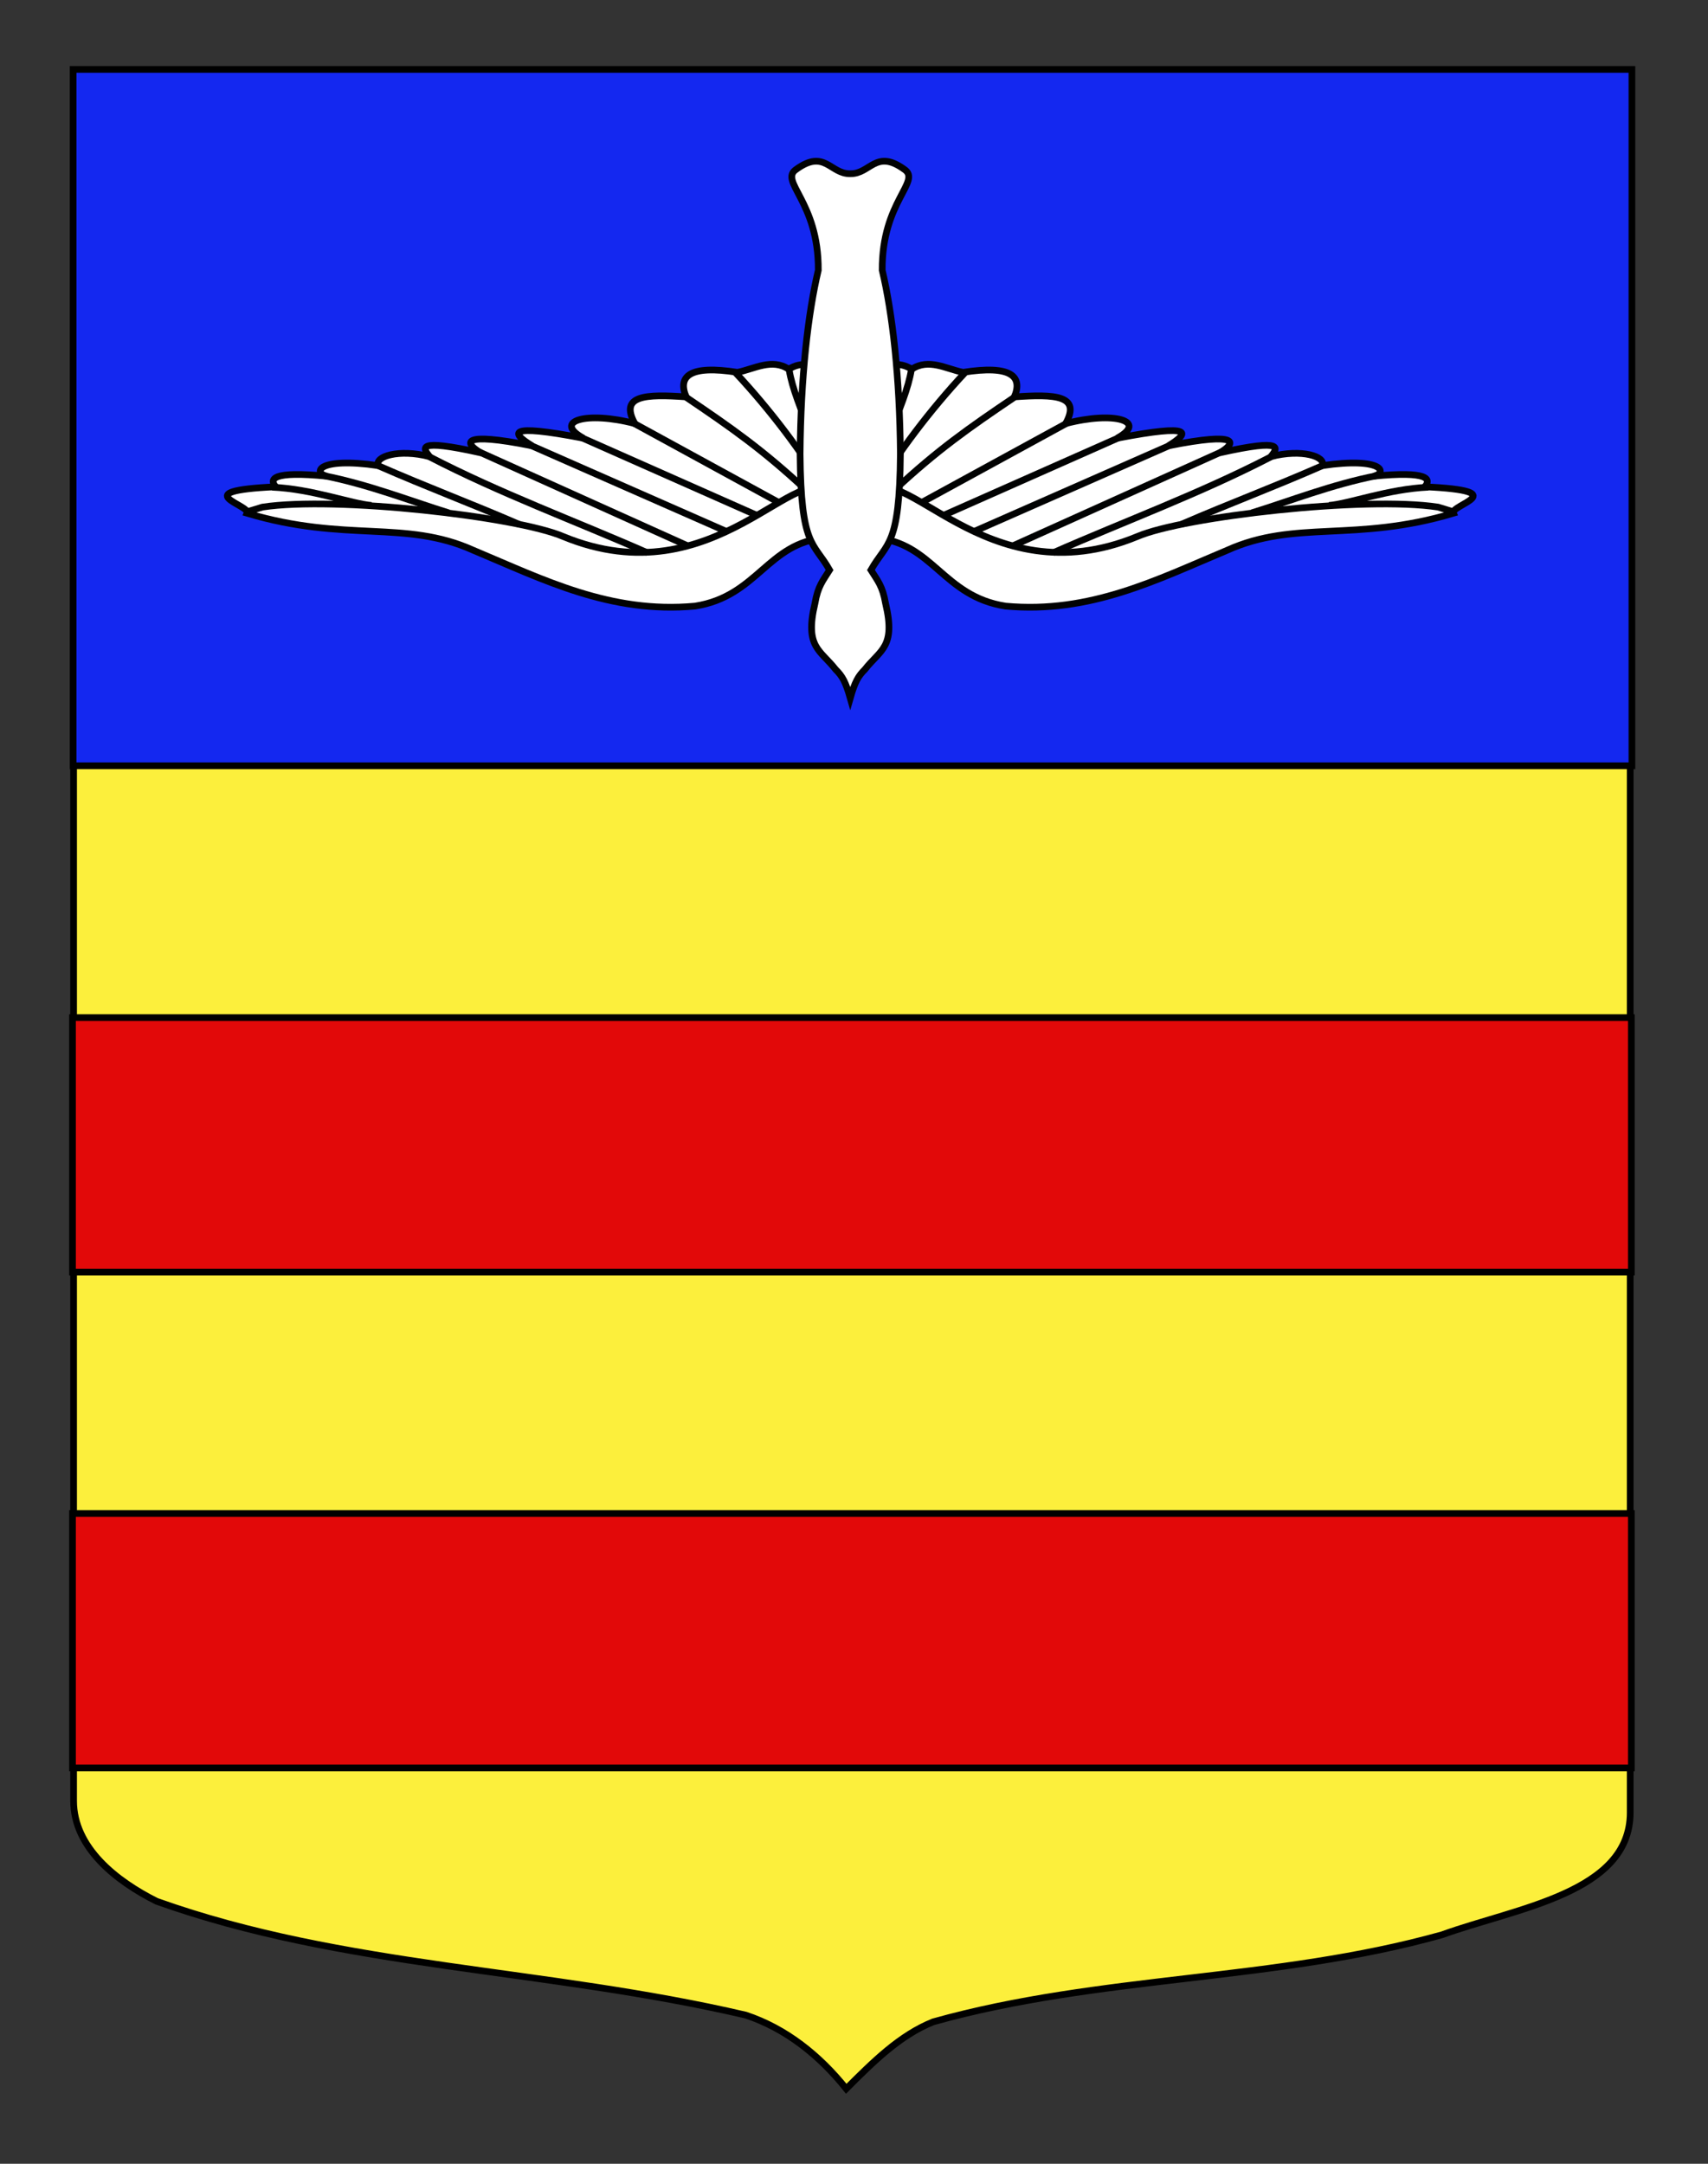 <?xml version="1.0" encoding="utf-8"?>
<!-- Generator: Adobe Illustrator 15.1.0, SVG Export Plug-In . SVG Version: 6.00 Build 0)  -->
<!DOCTYPE svg PUBLIC "-//W3C//DTD SVG 1.0//EN" "http://www.w3.org/TR/2001/REC-SVG-20010904/DTD/svg10.dtd">
<svg version="1.0" xmlns="http://www.w3.org/2000/svg" xmlns:xlink="http://www.w3.org/1999/xlink" x="0px" y="0px"
	 width="255.118px" height="323.149px" viewBox="0 0 255.118 323.149" enable-background="new 0 0 255.118 323.149"
	 xml:space="preserve">
<rect x="0" y="0" width="255.118" height="323.149" fill="#333333" stroke="none"/>
<g id="Calque_2">
	<path fill="#FCEF3C" stroke="#000000" d="M10.994,10.948c78,0,154.505,0,232.505,0c0,135.583,0,149.083,0,259.752
		c0,12.043-17.099,14.25-28.1,18.25c-25,7-51,6-76,13c-5,2-9,6-13,10c-4-5-9-9-15-11c-30-7-60-7-88-17c-6-3-12.406-8-12.406-15
		C10.994,245.409,10.994,147.323,10.994,10.948z"/>
	<rect x="10.921" y="10.365" fill="#1428F0" stroke="#000000" width="232.833" height="104"/>
</g>
<g id="Calque_1">
	<rect x="10.831" y="226.034" fill="#E20909" stroke="#000000" width="232.833" height="38"/>
	<rect x="10.831" y="151.976" fill="#E20909" stroke="#000000" width="232.833" height="38.003"/>
	<g>
		<path fill="#FFFFFF" stroke="#010202" d="M130.675,80.334c8.664,0.654,10.145,8.74,19.523,10.187
			c12.646,1.157,22.588-3.941,33.119-8.351c10.137-4.569,19.084-1.125,33.768-5.518c-0.57-1.244,9.376-3.314-4.268-3.951
			c0.975-1.158,0.592-2.387-7.664-1.584c2.08-0.42,1.623-2.91-7.662-1.584c0.602-1.346-3.043-2.535-7.662-1.338
			c0.93-1.224,2.326-2.794-7.663-0.562c2.452-1.424,3.29-3.241-7.663-1.045c3.148-1.918,4.025-3.389-7.662-1.134
			c4.67-2.56-0.406-4.09-7.664-2.194c2.334-4.243-1.607-4.406-7.662-3.986c1.266-3.045-0.441-4.81-7.664-3.666
			c-2.562-0.522-5.135-2.134-7.662-0.471c-1.801-1.129-4.127-1.094-5.709,1.676c-1.834,2.677-0.838,5.849-1.096,8.751
			c-0.007,3.836-0.115,7.674,0.43,11.49C129.697,78.195,130.037,79.303,130.675,80.334z"/>
		<path fill="#FFFFFF" stroke="#010202" d="M129.619,74.017c4.922-6.603,17.412,15.555,40.266,6.106
			c6.952-2.979,33.989-6.063,44.915-4.389l2.299,0.701"/>
		<line fill="#FFFFFF" x1="140.732" y1="77.055" x2="167.344" y2="65.267"/>
		<line fill="#FFFFFF" stroke="#010202" x1="140.732" y1="77.055" x2="167.344" y2="65.267"/>
		<line fill="#FFFFFF" x1="145.533" y1="79.354" x2="174.816" y2="66.476"/>
		<line fill="#FFFFFF" stroke="#010202" x1="145.533" y1="79.354" x2="174.816" y2="66.476"/>
		<line fill="#FFFFFF" x1="151.168" y1="81.57" x2="182.345" y2="67.529"/>
		<line fill="#FFFFFF" stroke="#010202" x1="151.168" y1="81.57" x2="182.345" y2="67.529"/>
		<path fill="#FFFFFF" stroke="#010202" d="M157.292,82.555c10.855-4.778,21.928-8.836,32.566-14.34"/>
		<path fill="#FFFFFF" stroke="#010202" d="M176.5,78.287c7.397-3.203,13.196-5.318,21.224-8.828"/>
		<path fill="#FFFFFF" stroke="#010202" d="M186.961,76.596c5.703-1.762,11.935-4.233,18.703-5.563"/>
		<path fill="#FFFFFF" stroke="#010202" d="M198.504,75.481c2.997-0.236,8.872-2.463,14.842-2.718"/>
		<line fill="#FFFFFF" x1="137.595" y1="75.084" x2="159.333" y2="63.21"/>
		<line fill="#FFFFFF" stroke="#010202" x1="137.595" y1="75.084" x2="159.333" y2="63.21"/>
		<path fill="#FFFFFF" stroke="#010202" d="M133.675,73.113c6.369-5.914,10.945-9.133,17.82-13.772"/>
		<path fill="#FFFFFF" stroke="#010202" d="M131.029,72.867c3.021-5.105,7.848-11.595,13.181-17.284"/>
		<path fill="#FFFFFF" stroke="#010202" d="M130.001,73.482c0.656-4.97,5.258-12.85,6.119-18.234"/>
		<path fill="#FFFFFF" stroke="#010202" d="M123.324,80.334c-8.666,0.654-10.146,8.74-19.524,10.187
			c-12.647,1.157-22.588-3.941-33.12-8.351c-10.136-4.569-19.083-1.125-33.766-5.518c0.569-1.244-9.377-3.314,4.267-3.951
			c-0.975-1.158-0.593-2.387,7.663-1.584c-2.08-0.42-1.623-2.91,7.663-1.584c-0.602-1.346,3.044-2.535,7.663-1.338
			c-0.93-1.224-2.327-2.794,7.663-0.562c-2.453-1.424-3.29-3.241,7.663-1.045c-3.148-1.918-4.026-3.389,7.664-1.134
			c-4.671-2.56,0.405-4.09,7.662-2.194c-2.333-4.243,1.609-4.406,7.664-3.986c-1.267-3.045,0.441-4.81,7.663-3.666
			c2.564-0.522,5.135-2.134,7.663-0.471c1.801-1.129,4.127-1.094,5.708,1.676c1.836,2.677,0.84,5.849,1.098,8.751
			c0.007,3.836,0.115,7.674-0.43,11.49C124.301,78.195,123.961,79.303,123.324,80.334z"/>
		<path fill="#FFFFFF" stroke="#010202" d="M124.379,74.017c-4.921-6.603-17.412,15.555-40.265,6.106
			c-6.952-2.979-33.989-6.063-44.915-4.389l-2.298,0.702"/>
		<line fill="#FFFFFF" x1="113.267" y1="77.055" x2="86.653" y2="65.267"/>
		<line fill="#FFFFFF" stroke="#010202" x1="113.267" y1="77.055" x2="86.653" y2="65.267"/>
		<line fill="#FFFFFF" x1="108.465" y1="79.354" x2="79.182" y2="66.476"/>
		<line fill="#FFFFFF" stroke="#010202" x1="108.465" y1="79.354" x2="79.182" y2="66.476"/>
		<line fill="#FFFFFF" x1="102.831" y1="81.57" x2="71.653" y2="67.529"/>
		<line fill="#FFFFFF" stroke="#010202" x1="102.831" y1="81.57" x2="71.653" y2="67.529"/>
		<path fill="#FFFFFF" d="M96.707,82.555c-10.855-4.778-21.928-8.836-32.568-14.34"/>
		<path fill="#FFFFFF" stroke="#010202" d="M96.707,82.555c-10.855-4.778-21.928-8.836-32.568-14.34"/>
		<path fill="#FFFFFF" stroke="#010202" d="M77.499,78.287c-7.398-3.203-13.197-5.318-21.224-8.828"/>
		<path fill="#FFFFFF" stroke="#010202" d="M67.037,76.596c-5.704-1.762-11.934-4.233-18.703-5.563"/>
		<path fill="#FFFFFF" stroke="#010202" d="M55.494,75.481c-2.997-0.236-8.873-2.463-14.841-2.718"/>
		<line fill="#FFFFFF" x1="116.402" y1="75.084" x2="94.667" y2="63.21"/>
		<line fill="#FFFFFF" stroke="#010202" x1="116.402" y1="75.084" x2="94.667" y2="63.21"/>
		<path fill="#FFFFFF" stroke="#010202" d="M120.322,73.113c-6.37-5.914-10.945-9.133-17.82-13.772"/>
		<path fill="#FFFFFF" stroke="#010202" d="M122.968,72.867c-3.021-5.105-7.846-11.595-13.18-17.284"/>
		<path fill="#FFFFFF" stroke="#010202" d="M123.998,73.482c-0.656-4.97-5.258-12.85-6.121-18.234"/>
		<path fill="#FFFFFF" stroke="#010202" d="M127,25.943c-3,0.061-3.794-3.734-8.049-0.668c-2.68,1.786,3.348,4.763,3.275,15.079
			c-1.539,6.469-2.621,15.896-2.718,27.417c0.112,14,2.006,13.123,4.403,17.358c-0.984,1.584-1.738,2.367-2.187,4.996
			c-1.563,6.562,0.81,6.922,3.097,9.865c0.998,0.99,1.479,1.834,2.178,4.27c0.699-2.436,1.179-3.278,2.177-4.27
			c2.287-2.943,4.662-3.305,3.099-9.865c-0.449-2.629-1.203-3.412-2.188-4.996c2.397-4.235,4.292-3.358,4.403-17.358
			c-0.098-11.522-1.18-20.949-2.719-27.417c-0.07-10.316,5.957-13.293,3.277-15.079C130.793,22.209,129.999,26.003,127,25.943z"/>
	</g>
</g>
</svg>
